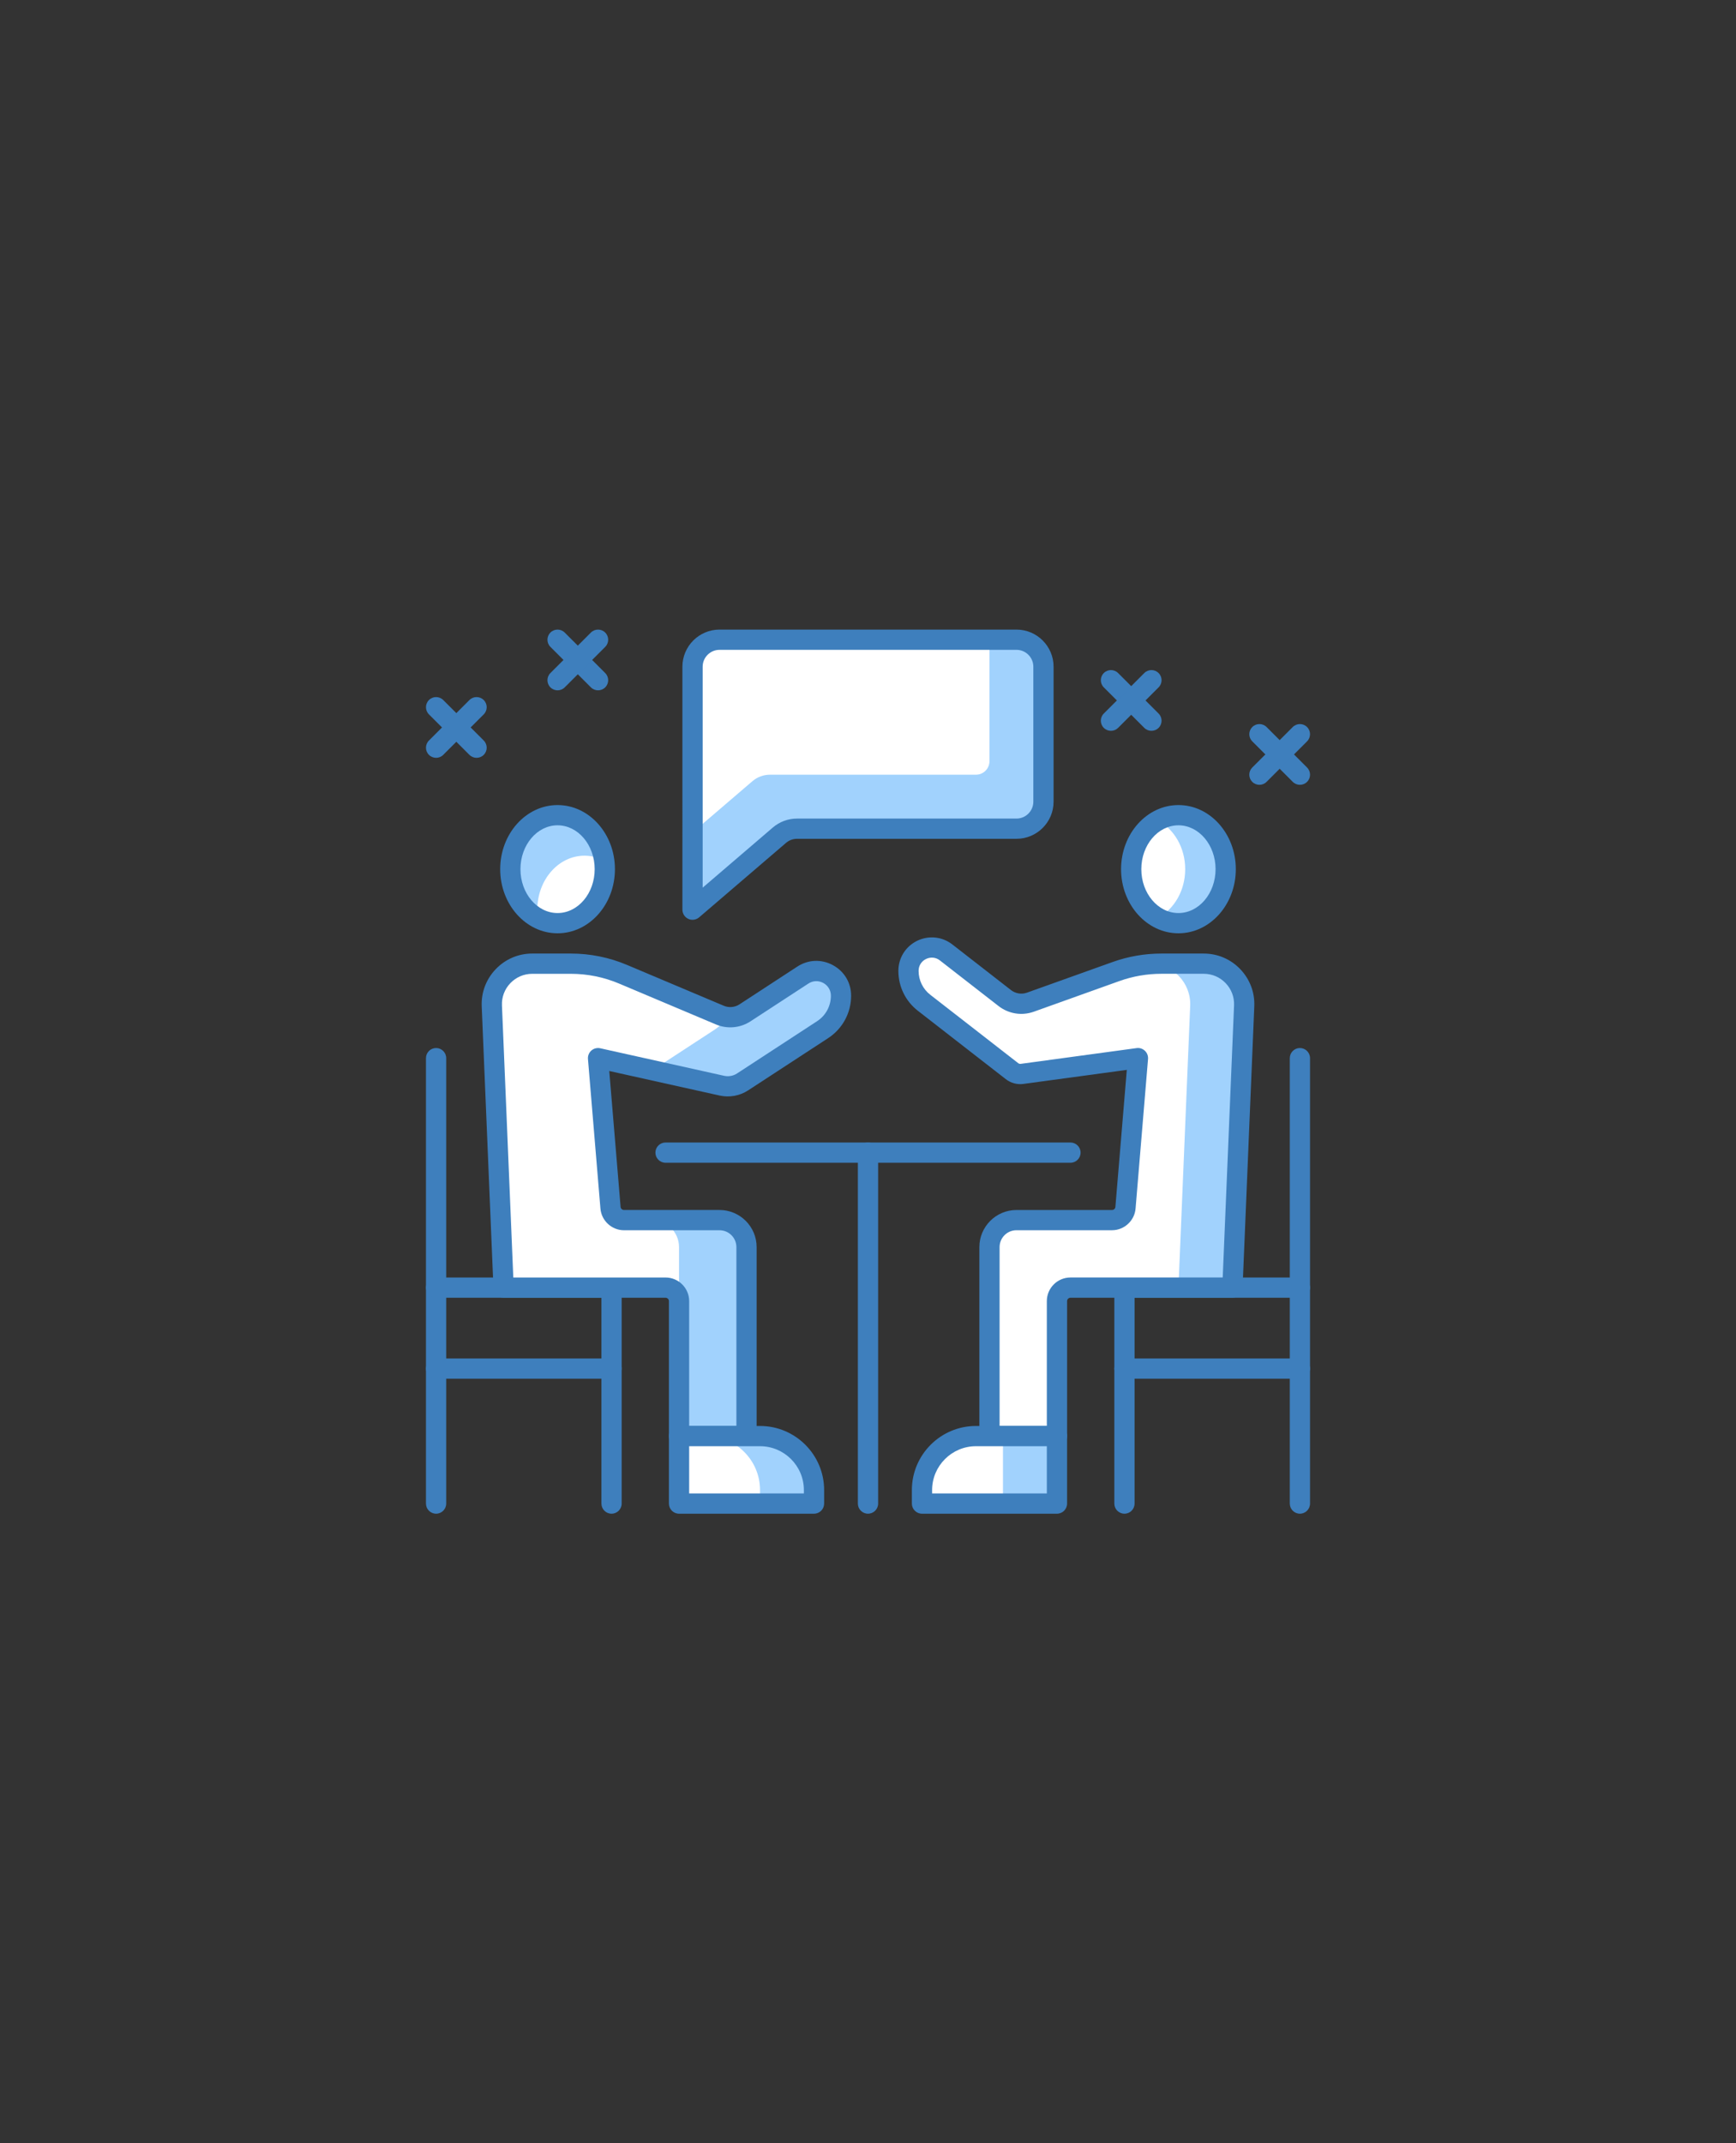 <?xml version="1.0" encoding="utf-8"?>
<!-- Generator: Adobe Illustrator 16.0.0, SVG Export Plug-In . SVG Version: 6.00 Build 0)  -->
<!DOCTYPE svg PUBLIC "-//W3C//DTD SVG 1.1//EN" "http://www.w3.org/Graphics/SVG/1.1/DTD/svg11.dtd">
<svg version="1.1" xmlns="http://www.w3.org/2000/svg" xmlns:xlink="http://www.w3.org/1999/xlink" x="0px" y="0px" width="162px"
	 height="200px" viewBox="0 0 162 200" enable-background="new 0 0 162 200" xml:space="preserve">
<rect x="0" y="0" width="162" height="200" fill="#333333" stroke="none"/>
<g id="Livello_2">
</g>
<g id="Livello_1">
	<g>
		<path fill="#FFFFFF" d="M94.854,77.328H74.375c-0.602,0-1.183,0.215-1.64,0.606l-8.109,6.951V62.214
			c0-1.392,1.128-2.52,2.519-2.52h27.709c1.392,0,2.52,1.128,2.52,2.52v12.595C97.374,76.2,96.246,77.328,94.854,77.328z"/>
		<path fill="#A1D2FD" d="M94.854,59.694h-2.519V71.03c0,0.696-0.563,1.26-1.26,1.26h-19.22c-0.602,0-1.183,0.215-1.64,0.606
			l-5.59,4.792v7.197l8.109-6.951c0.457-0.391,1.038-0.606,1.64-0.606h20.479c1.392,0,2.52-1.128,2.52-2.519V62.214
			C97.374,60.822,96.246,59.694,94.854,59.694z"/>
		<path fill="#3E7FBD" d="M64.626,85.83c-0.134,0-0.268-0.028-0.395-0.086c-0.334-0.155-0.55-0.49-0.55-0.859V62.214
			c0-1.91,1.554-3.464,3.464-3.464h27.709c1.911,0,3.464,1.554,3.464,3.464v12.595c0,1.91-1.553,3.464-3.464,3.464H74.375
			c-0.376,0-0.74,0.134-1.024,0.379l-8.11,6.951C65.066,85.752,64.847,85.83,64.626,85.83z M67.145,60.64
			c-0.868,0-1.574,0.706-1.574,1.575v20.617l6.55-5.614c0.627-0.537,1.428-0.834,2.254-0.834h20.479
			c0.869,0,1.575-0.706,1.575-1.574V62.214c0-0.869-0.706-1.575-1.575-1.575H67.145z"/>
		<path fill="#3E7FBD" d="M40.695,141.25c-0.522,0-0.945-0.423-0.945-0.944V98.74c0-0.521,0.423-0.944,0.945-0.944
			c0.521,0,0.944,0.423,0.944,0.944v41.565C41.639,140.827,41.216,141.25,40.695,141.25z"/>
		<path fill="#3E7FBD" d="M57.069,141.25c-0.521,0-0.945-0.423-0.945-0.944v-19.208H40.695c-0.522,0-0.945-0.424-0.945-0.945
			s0.423-0.944,0.945-0.944h16.374c0.521,0,0.944,0.423,0.944,0.944v20.153C58.013,140.827,57.59,141.25,57.069,141.25z"/>
		<path fill="#3E7FBD" d="M57.069,128.654H40.695c-0.522,0-0.945-0.423-0.945-0.944s0.423-0.944,0.945-0.944h16.374
			c0.521,0,0.944,0.423,0.944,0.944S57.59,128.654,57.069,128.654z"/>
		<path fill="#3E7FBD" d="M121.306,141.25c-0.521,0-0.945-0.423-0.945-0.944V98.74c0-0.521,0.424-0.944,0.945-0.944
			s0.944,0.423,0.944,0.944v41.565C122.25,140.827,121.827,141.25,121.306,141.25z"/>
		<path fill="#3E7FBD" d="M104.932,141.25c-0.521,0-0.945-0.423-0.945-0.944v-20.153c0-0.521,0.424-0.944,0.945-0.944h16.374
			c0.521,0,0.944,0.423,0.944,0.944s-0.423,0.945-0.944,0.945h-15.43v19.208C105.876,140.827,105.453,141.25,104.932,141.25z"/>
		<path fill="#3E7FBD" d="M121.306,128.654h-16.374c-0.521,0-0.945-0.423-0.945-0.944s0.424-0.944,0.945-0.944h16.374
			c0.521,0,0.944,0.423,0.944,0.944S121.827,128.654,121.306,128.654z"/>
		<path fill="#3E7FBD" d="M99.894,108.502H62.107c-0.521,0-0.945-0.423-0.945-0.944s0.423-0.945,0.945-0.945h37.787
			c0.521,0,0.944,0.424,0.944,0.945S100.415,108.502,99.894,108.502z"/>
		<path fill="#3E7FBD" d="M81,141.25c-0.521,0-0.945-0.423-0.945-0.944v-32.748c0-0.521,0.423-0.945,0.945-0.945
			s0.945,0.424,0.945,0.945v32.748C81.945,140.827,81.521,141.25,81,141.25z"/>
		<ellipse fill="#FFFFFF" cx="52.031" cy="81.107" rx="4.408" ry="5.038"/>
		<path fill="#A1D2FD" d="M54.55,79.847c0.65,0,1.263,0.171,1.819,0.46c-0.337-2.399-2.143-4.238-4.338-4.238
			c-2.434,0-4.408,2.256-4.408,5.038c0,2.039,1.065,3.786,2.589,4.578c-0.037-0.262-0.07-0.525-0.07-0.8
			C50.141,82.103,52.115,79.847,54.55,79.847z"/>
		<path fill="#3E7FBD" d="M52.03,87.09c-2.951,0-5.353-2.684-5.353-5.983s2.402-5.983,5.353-5.983c2.952,0,5.354,2.684,5.354,5.983
			S54.982,87.09,52.03,87.09z M52.03,77.013c-1.91,0-3.463,1.836-3.463,4.094c0,2.257,1.553,4.093,3.463,4.093
			c1.911,0,3.464-1.836,3.464-4.093C55.494,78.85,53.941,77.013,52.03,77.013z"/>
		<path fill="#FFFFFF" d="M69.664,134.008h-6.298v-12.596c0-0.695-0.563-1.26-1.259-1.26H46.992L45.896,93.86
			c-0.089-2.146,1.627-3.936,3.776-3.936h3.587c1.683,0,3.348,0.337,4.899,0.992l9.011,3.805c0.772,0.326,1.656,0.247,2.357-0.211
			l5.394-3.521c1.531-1,3.561,0.099,3.561,1.927l0,0c0,1.277-0.645,2.466-1.713,3.165l-7.476,4.879
			c-0.567,0.371-1.261,0.496-1.923,0.349l-11.56-2.569l1.164,13.96c0.054,0.653,0.6,1.154,1.255,1.154h8.917
			c1.391,0,2.519,1.128,2.519,2.52V134.008z"/>
		<path fill="#A1D2FD" d="M67.145,113.854h-6.298c1.391,0,2.519,1.128,2.519,2.52v5.036v6.873v5.725l0,0h6.298v-17.634
			C69.664,114.982,68.536,113.854,67.145,113.854z"/>
		<path fill="#A1D2FD" d="M74.92,90.989l-5.394,3.521c-0.509,0.333-1.114,0.458-1.704,0.382c-0.287,0.465-0.659,0.881-1.132,1.189
			l-5.804,3.789l6.482,1.44c0.662,0.146,1.356,0.021,1.923-0.349l7.476-4.879c1.069-0.699,1.713-1.888,1.713-3.165l0,0
			C78.481,91.087,76.451,89.989,74.92,90.989z"/>
		<path fill="#3E7FBD" d="M69.664,134.952h-6.298c-0.251,0-0.491-0.1-0.668-0.276c-0.177-0.178-0.276-0.417-0.276-0.668v-12.596
			c0-0.174-0.142-0.314-0.315-0.314H46.992c-0.505,0-0.922-0.4-0.943-0.905l-1.096-26.293c-0.054-1.297,0.412-2.529,1.311-3.466
			c0.899-0.937,2.109-1.454,3.408-1.454h3.587c1.82,0,3.592,0.359,5.267,1.067l9.011,3.803c0.483,0.206,1.033,0.156,1.472-0.131
			l5.394-3.521c1.014-0.663,2.256-0.713,3.321-0.136c1.065,0.576,1.701,1.643,1.701,2.854c0,1.601-0.801,3.079-2.142,3.956
			l-7.476,4.88c-0.775,0.506-1.739,0.68-2.644,0.48l-10.308-2.292l1.057,12.68c0.014,0.162,0.151,0.289,0.314,0.289h8.917
			c1.91,0,3.464,1.554,3.464,3.464v17.634C70.609,134.529,70.186,134.952,69.664,134.952z M64.311,133.062h4.408v-16.688
			c0-0.868-0.706-1.574-1.574-1.574h-8.917c-1.138,0-2.103-0.889-2.197-2.022l-1.163-13.958c-0.024-0.3,0.093-0.593,0.32-0.791
			c0.226-0.197,0.534-0.275,0.827-0.21l11.559,2.569c0.413,0.091,0.85,0.013,1.203-0.217l7.475-4.88
			c0.806-0.526,1.285-1.413,1.285-2.374c0-0.506-0.266-0.953-0.711-1.194c-0.446-0.24-0.964-0.22-1.389,0.058l-5.394,3.52
			c-0.966,0.631-2.177,0.743-3.241,0.291l-9.011-3.803c-1.441-0.61-2.965-0.919-4.531-0.919h-3.587c-0.78,0-1.505,0.31-2.045,0.872
			s-0.819,1.301-0.786,2.08l1.058,25.388h14.208c1.215,0,2.204,0.989,2.204,2.204V133.062z"/>
		<path fill="#A1D2FD" d="M70.924,134.008h-7.558v6.298h12.596v-1.26C75.962,136.264,73.706,134.008,70.924,134.008z"/>
		<path fill="#FFFFFF" d="M65.885,134.008h-2.519v6.298h7.558v-1.26C70.924,136.264,68.668,134.008,65.885,134.008z"/>
		<path fill="#3E7FBD" d="M75.962,141.25H63.366c-0.521,0-0.944-0.423-0.944-0.944v-6.298c0-0.521,0.423-0.945,0.944-0.945h7.558
			c3.299,0,5.982,2.685,5.982,5.983v1.26C76.906,140.827,76.483,141.25,75.962,141.25z M64.311,139.36h10.706v-0.314
			c0-2.257-1.836-4.094-4.093-4.094h-6.613V139.36z"/>
		<ellipse fill="#FFFFFF" cx="109.97" cy="81.107" rx="4.408" ry="5.038"/>
		<path fill="#A1D2FD" d="M109.97,76.069c-0.68,0-1.315,0.19-1.89,0.504c1.486,0.81,2.52,2.528,2.52,4.534
			c0,2.006-1.033,3.725-2.52,4.535c0.574,0.313,1.21,0.503,1.89,0.503c2.434,0,4.408-2.256,4.408-5.038
			S112.403,76.069,109.97,76.069z"/>
		<path fill="#3E7FBD" d="M109.97,87.09c-2.951,0-5.354-2.684-5.354-5.983s2.402-5.983,5.354-5.983c2.952,0,5.353,2.684,5.353,5.983
			S112.922,87.09,109.97,87.09z M109.97,77.013c-1.91,0-3.464,1.836-3.464,4.094c0,2.257,1.554,4.093,3.464,4.093
			s3.464-1.836,3.464-4.093C113.434,78.85,111.88,77.013,109.97,77.013z"/>
		<path fill="#A1D2FD" d="M92.336,134.008h6.298v-12.596c0-0.695,0.563-1.26,1.26-1.26h15.114l1.096-26.292
			c0.089-2.146-1.627-3.936-3.776-3.936h-3.949c-1.446,0-2.883,0.25-4.246,0.738l-7.975,2.854c-0.811,0.292-1.714,0.146-2.395-0.382
			l-5.471-4.256c-1.431-1.112-3.514-0.092-3.514,1.718l0,0c0,1.166,0.539,2.267,1.459,2.983l8.201,6.377
			c0.267,0.208,0.607,0.299,0.941,0.253l10.811-1.469l-1.163,13.96c-0.055,0.653-0.601,1.154-1.255,1.154h-8.918
			c-1.391,0-2.519,1.128-2.519,2.52V134.008z"/>
		<path fill="#FFFFFF" d="M92.336,134.008h6.298v-12.596c0-0.695,0.563-1.26,1.26-1.26h10.076l1.096-26.292
			c0.089-2.146-1.627-3.936-3.776-3.936l0,0c-0.727,0-1.447,0.125-2.133,0.37l-8.999,3.221c-0.811,0.292-1.714,0.146-2.395-0.382
			l-5.471-4.256c-1.431-1.112-3.514-0.092-3.514,1.718l0,0c0,1.166,0.539,2.267,1.459,2.983l8.201,6.377
			c0.267,0.208,0.607,0.299,0.941,0.253l10.811-1.469l-1.163,13.96c-0.055,0.653-0.601,1.154-1.255,1.154h-8.918
			c-1.391,0-2.519,1.128-2.519,2.52V134.008z"/>
		<path fill="#3E7FBD" d="M98.634,134.952h-6.298c-0.521,0-0.944-0.423-0.944-0.944v-17.634c0-1.91,1.555-3.464,3.463-3.464h8.918
			c0.162,0,0.301-0.127,0.313-0.288l1.065-12.787l-9.644,1.311c-0.581,0.083-1.187-0.084-1.651-0.447l-8.198-6.375
			c-1.159-0.9-1.824-2.259-1.824-3.728c0-1.202,0.67-2.275,1.75-2.805c1.08-0.524,2.34-0.397,3.287,0.341l5.471,4.256
			c0.429,0.332,0.989,0.423,1.497,0.24l7.975-2.854c1.469-0.526,3.005-0.793,4.564-0.793h3.949c1.299,0,2.51,0.517,3.409,1.454
			c0.898,0.938,1.365,2.169,1.311,3.466l-1.095,26.293c-0.021,0.505-0.438,0.905-0.944,0.905H99.894
			c-0.174,0-0.315,0.141-0.315,0.314v12.596c0,0.251-0.1,0.49-0.276,0.668C99.124,134.853,98.885,134.952,98.634,134.952z
			 M93.28,133.062h4.408v-11.65c0-1.215,0.989-2.204,2.205-2.204h14.209l1.057-25.388c0.033-0.779-0.246-1.518-0.786-2.08
			s-1.266-0.872-2.046-0.872h-3.949c-1.342,0-2.663,0.23-3.928,0.683l-7.974,2.855c-1.125,0.4-2.354,0.203-3.294-0.528l-5.472-4.256
			c-0.379-0.296-0.863-0.343-1.296-0.134c-0.434,0.211-0.691,0.626-0.691,1.107c0,0.881,0.398,1.696,1.095,2.237l8.199,6.376
			c0.068,0.053,0.147,0.076,0.236,0.064l10.811-1.469c0.281-0.043,0.569,0.054,0.777,0.251s0.314,0.479,0.291,0.764l-1.163,13.959
			c-0.095,1.133-1.06,2.021-2.197,2.021h-8.918c-0.868,0-1.574,0.706-1.574,1.574V133.062z"/>
		<path fill="#A1D2FD" d="M91.076,134.008h7.558v6.298H86.038v-1.26C86.038,136.264,88.294,134.008,91.076,134.008z"/>
		<path fill="#FFFFFF" d="M91.076,134.008h2.52v6.298h-7.558v-1.26C86.038,136.264,88.294,134.008,91.076,134.008z"/>
		<path fill="#3E7FBD" d="M98.634,141.25H86.038c-0.521,0-0.944-0.423-0.944-0.944v-1.26c0-3.299,2.684-5.983,5.982-5.983h7.558
			c0.521,0,0.944,0.424,0.944,0.945v6.298C99.578,140.827,99.155,141.25,98.634,141.25z M86.982,139.36h10.706v-4.408h-6.612
			c-2.257,0-4.094,1.837-4.094,4.094V139.36z"/>
		<path fill="#3E7FBD" d="M55.809,64.418c-0.241,0-0.483-0.092-0.668-0.277l-3.778-3.778c-0.369-0.369-0.369-0.967,0-1.336
			c0.369-0.369,0.967-0.369,1.335,0l3.779,3.778c0.369,0.369,0.369,0.967,0,1.336C56.292,64.326,56.051,64.418,55.809,64.418z"/>
		<path fill="#3E7FBD" d="M52.03,64.418c-0.241,0-0.483-0.092-0.667-0.277c-0.369-0.369-0.369-0.967,0-1.336l3.778-3.778
			c0.369-0.369,0.967-0.369,1.336,0s0.369,0.967,0,1.336l-3.779,3.778C52.514,64.326,52.273,64.418,52.03,64.418z"/>
		<path fill="#3E7FBD" d="M107.45,68.196c-0.241,0-0.483-0.092-0.668-0.276l-3.778-3.779c-0.369-0.369-0.369-0.967,0-1.336
			c0.369-0.369,0.967-0.369,1.336,0l3.778,3.779c0.369,0.369,0.369,0.967,0,1.336C107.934,68.104,107.692,68.196,107.45,68.196z"/>
		<path fill="#3E7FBD" d="M103.672,68.196c-0.241,0-0.483-0.092-0.668-0.276c-0.369-0.369-0.369-0.967,0-1.336l3.778-3.779
			c0.369-0.369,0.967-0.369,1.336,0c0.369,0.369,0.369,0.967,0,1.336l-3.778,3.779C104.155,68.104,103.914,68.196,103.672,68.196z"
			/>
		<path fill="#3E7FBD" d="M121.306,73.235c-0.241,0-0.483-0.092-0.668-0.277l-3.779-3.779c-0.368-0.369-0.368-0.967,0-1.336
			c0.369-0.369,0.967-0.369,1.336,0l3.779,3.779c0.369,0.369,0.369,0.967,0,1.336C121.789,73.143,121.548,73.235,121.306,73.235z"/>
		<path fill="#3E7FBD" d="M117.526,73.235c-0.24,0-0.483-0.092-0.668-0.277c-0.368-0.369-0.368-0.967,0-1.336l3.779-3.779
			c0.369-0.369,0.967-0.369,1.336,0c0.369,0.369,0.369,0.967,0,1.336l-3.779,3.779C118.01,73.143,117.77,73.235,117.526,73.235z"/>
		<path fill="#3E7FBD" d="M44.473,70.715c-0.241,0-0.483-0.092-0.668-0.276l-3.778-3.779c-0.369-0.369-0.369-0.967,0-1.336
			c0.369-0.369,0.967-0.369,1.335,0l3.779,3.779c0.369,0.369,0.369,0.967,0,1.336C44.957,70.624,44.715,70.715,44.473,70.715z"/>
		<path fill="#3E7FBD" d="M40.695,70.715c-0.241,0-0.483-0.092-0.668-0.276c-0.369-0.369-0.369-0.967,0-1.336l3.778-3.779
			c0.369-0.369,0.967-0.369,1.336,0c0.369,0.369,0.369,0.967,0,1.336l-3.779,3.779C41.178,70.624,40.937,70.715,40.695,70.715z"/>
	</g>
</g>
<g id="Livello_3" display="none">
	<g display="inline">
		
			<rect x="91.941" y="110.047" transform="matrix(0.707 -0.707 0.707 0.707 -53.407 102.062)" fill="#A1D2FD" width="9.138" height="10.919"/>
		
			<rect x="92.54" y="111.494" transform="matrix(0.707 -0.707 0.707 0.707 -54.855 101.474)" fill="#FFFFFF" width="5.045" height="10.919"/>
		<path fill="#3862E2" d="M97.14,123.541c-0.251,0-0.49-0.099-0.668-0.275l-7.722-7.723c-0.177-0.177-0.276-0.418-0.276-0.669
			s0.1-0.489,0.276-0.667l6.463-6.462c0.368-0.369,0.967-0.369,1.335,0l7.722,7.722c0.369,0.369,0.369,0.967,0,1.336l-6.462,6.463
			C97.631,123.442,97.391,123.541,97.14,123.541z M90.754,114.874l6.386,6.387l5.126-5.127l-6.385-6.384L90.754,114.874z"/>
		
			<rect x="98.916" y="116.837" transform="matrix(0.707 -0.707 0.707 0.707 -57.535 112.044)" fill="#A1D2FD" width="15.115" height="17.263"/>
		
			<rect x="99.703" y="118.737" transform="matrix(0.707 -0.707 0.707 0.707 -59.434 111.25)" fill="#FFFFFF" width="9.741" height="17.263"/>
		<path fill="#3862E2" d="M107.232,137.861c-0.242,0-0.483-0.094-0.668-0.278l-12.206-12.204c-0.368-0.369-0.368-0.967,0-1.336
			l10.688-10.689c0.369-0.369,0.967-0.369,1.336,0l12.205,12.207c0.369,0.369,0.369,0.967,0,1.336L107.9,137.583
			C107.716,137.768,107.475,137.861,107.232,137.861z M96.362,124.709l10.87,10.871l9.352-9.353l-10.869-10.869L96.362,124.709z"/>
		<path fill="#A1D2FD" d="M119.832,135.263l-3.563,3.565c-1.967,1.965-5.158,1.965-7.125,0l-1.911-1.912l10.688-10.688l1.912,1.911
			C121.799,130.106,121.799,133.298,119.832,135.263z"/>
		<path fill="#FFFFFF" d="M116.053,139.042l0.216-0.214c-1.967,1.965-5.158,1.965-7.125,0l-1.911-1.912l6.909-6.91l1.911,1.911
			C118.02,133.886,118.02,137.076,116.053,139.042z"/>
		<path fill="#3862E2" d="M112.706,141.246c-1.598,0-3.101-0.622-4.23-1.752l-1.911-1.911c-0.177-0.177-0.276-0.416-0.276-0.667
			s0.1-0.492,0.276-0.669l10.688-10.687c0.368-0.369,0.966-0.371,1.336,0l1.911,1.909c2.333,2.335,2.333,6.128,0,8.463l0,0
			l-3.562,3.562C115.807,140.624,114.304,141.246,112.706,141.246z M108.568,136.916l1.243,1.242c1.548,1.548,4.244,1.548,5.789,0
			l3.563-3.562c1.595-1.597,1.595-4.194,0-5.791l-1.244-1.242L108.568,136.916z M119.832,135.263h0.012H119.832z"/>
		<circle fill="#FFFFFF" cx="72.186" cy="91.182" r="31.489"/>
		<path fill="#A1D2FD" d="M74.706,71.029c12.982,0,24.125,7.858,28.943,19.073c-0.57-16.89-14.434-30.408-31.462-30.408
			c-17.391,0-31.489,14.098-31.489,31.488c0,4.41,0.91,8.607,2.547,12.416c-0.013-0.359-0.028-0.717-0.028-1.08
			C43.217,85.127,57.315,71.029,74.706,71.029z"/>
		<path fill="#3862E2" d="M72.187,123.614c-17.884,0-32.434-14.549-32.434-32.433c0-17.883,14.55-32.433,32.434-32.433
			c17.883,0,32.434,14.549,32.434,32.433C104.62,109.065,90.069,123.614,72.187,123.614z M72.187,60.638
			c-16.842,0-30.544,13.702-30.544,30.543c0,16.841,13.703,30.544,30.544,30.544s30.544-13.703,30.544-30.544
			C102.73,74.34,89.028,60.638,72.187,60.638z"/>
		<path fill="#3862E2" d="M58.72,70.834c-0.313,0-0.619-0.155-0.799-0.439c-0.279-0.44-0.147-1.023,0.293-1.304
			c4.174-2.647,9.006-4.045,13.973-4.045c4.563,0,9.057,1.194,12.994,3.454c0.452,0.26,0.608,0.836,0.349,1.289
			c-0.259,0.454-0.836,0.61-1.289,0.35c-3.651-2.096-7.82-3.203-12.054-3.203c-4.608,0-9.09,1.298-12.962,3.753
			C59.068,70.787,58.892,70.834,58.72,70.834z"/>
		<path fill="#3862E2" d="M51.022,78.457c-0.176,0-0.353-0.049-0.512-0.151c-0.438-0.283-0.563-0.868-0.28-1.306
			c0.889-1.375,1.915-2.674,3.049-3.861c0.358-0.379,0.959-0.391,1.335-0.031c0.377,0.359,0.391,0.958,0.031,1.334
			c-1.052,1.102-2.004,2.308-2.828,3.583C51.636,78.305,51.333,78.457,51.022,78.457z"/>
		<path fill="#FFFFFF" d="M84.148,103.619c0,0,6.219-4.868,6.26-7.396c-1.317-0.675-2.308-1.907-2.585-3.388
			c-0.04-0.216-0.072-1.593-0.097-1.801l-7.163,0.005c-0.028,0.239-0.065,1.651-0.116,1.907c-0.281,1.453-1.257,2.637-2.557,3.277
			C77.948,98.743,84.148,103.619,84.148,103.619z"/>
		<path fill="#FFFFFF" d="M66.48,100.001c-1.317-0.675-2.307-1.906-2.585-3.387c-0.041-0.217-0.071-1.593-0.096-1.801l-7.163,0.005
			c-0.028,0.239-0.066,1.651-0.116,1.907c-0.282,1.453-1.257,2.637-2.557,3.276c0.019,0.841,4.639,5.205,6.257,5.208
			C61.843,105.211,66.467,100.845,66.48,100.001z"/>
		<path fill="#3862E2" d="M115.493,106.901h-1.744c-0.521,0-0.944-0.424-0.944-0.945s0.423-0.944,0.944-0.944h1.744
			c0.521,0,0.944,0.423,0.944,0.944S116.015,106.901,115.493,106.901z"/>
		<path fill="#3862E2" d="M121.307,106.901h-1.743c-0.521,0-0.944-0.424-0.944-0.945s0.423-0.944,0.944-0.944h1.743
			c0.521,0,0.944,0.423,0.944,0.944S121.828,106.901,121.307,106.901z"/>
		<path fill="#3862E2" d="M117.527,110.68c-0.521,0-0.944-0.423-0.944-0.944v-1.744c0-0.521,0.423-0.945,0.944-0.945
			s0.945,0.424,0.945,0.945v1.744C118.473,110.257,118.049,110.68,117.527,110.68z"/>
		<path fill="#3862E2" d="M117.527,104.866c-0.521,0-0.944-0.423-0.944-0.944v-1.744c0-0.521,0.423-0.944,0.944-0.944
			s0.945,0.423,0.945,0.944v1.744C118.473,104.443,118.049,104.866,117.527,104.866z"/>
		<path fill="#3862E2" d="M106.677,71.633h-1.744c-0.521,0-0.945-0.423-0.945-0.944s0.424-0.945,0.945-0.945h1.744
			c0.521,0,0.944,0.423,0.944,0.945S107.198,71.633,106.677,71.633z"/>
		<path fill="#3862E2" d="M112.489,71.633h-1.743c-0.521,0-0.944-0.423-0.944-0.944s0.423-0.945,0.944-0.945h1.743
			c0.521,0,0.945,0.423,0.945,0.945S113.011,71.633,112.489,71.633z"/>
		<path fill="#3862E2" d="M108.711,75.412c-0.521,0-0.944-0.423-0.944-0.945v-1.743c0-0.521,0.423-0.945,0.944-0.945
			s0.944,0.423,0.944,0.945v1.743C109.655,74.988,109.232,75.412,108.711,75.412z"/>
		<path fill="#3862E2" d="M108.711,69.599c-0.521,0-0.944-0.423-0.944-0.945V66.91c0-0.521,0.423-0.945,0.944-0.945
			s0.944,0.423,0.944,0.945v1.744C109.655,69.175,109.232,69.599,108.711,69.599z"/>
		<path fill="#3862E2" d="M76.447,134.611h-1.744c-0.521,0-0.945-0.423-0.945-0.945c0-0.521,0.423-0.944,0.945-0.944h1.744
			c0.521,0,0.944,0.423,0.944,0.944C77.392,134.188,76.969,134.611,76.447,134.611z"/>
		<path fill="#3862E2" d="M82.261,134.611h-1.744c-0.521,0-0.944-0.423-0.944-0.945c0-0.521,0.423-0.944,0.944-0.944h1.744
			c0.521,0,0.944,0.423,0.944,0.944C83.205,134.188,82.782,134.611,82.261,134.611z"/>
		<path fill="#3862E2" d="M78.481,138.39c-0.521,0-0.944-0.423-0.944-0.944v-1.744c0-0.521,0.423-0.945,0.944-0.945
			s0.945,0.424,0.945,0.945v1.744C79.426,137.967,79.003,138.39,78.481,138.39z"/>
		<path fill="#3862E2" d="M78.481,132.577c-0.521,0-0.944-0.424-0.944-0.945v-1.744c0-0.521,0.423-0.944,0.944-0.944
			s0.945,0.423,0.945,0.944v1.744C79.426,132.153,79.003,132.577,78.481,132.577z"/>
		<path fill="#3862E2" d="M47.478,128.313h-1.744c-0.521,0-0.945-0.423-0.945-0.944s0.423-0.945,0.945-0.945h1.744
			c0.521,0,0.944,0.424,0.944,0.945S47.999,128.313,47.478,128.313z"/>
		<path fill="#3862E2" d="M53.291,128.313h-1.743c-0.522,0-0.945-0.423-0.945-0.944s0.423-0.945,0.945-0.945h1.743
			c0.521,0,0.945,0.424,0.945,0.945S53.812,128.313,53.291,128.313z"/>
		<path fill="#3862E2" d="M49.512,132.092c-0.521,0-0.944-0.423-0.944-0.944v-1.744c0-0.521,0.423-0.944,0.944-0.944
			c0.522,0,0.945,0.423,0.945,0.944v1.744C50.457,131.669,50.034,132.092,49.512,132.092z"/>
		<path fill="#3862E2" d="M49.512,126.279c-0.521,0-0.944-0.424-0.944-0.945v-1.744c0-0.521,0.423-0.944,0.944-0.944
			c0.522,0,0.945,0.423,0.945,0.944v1.744C50.457,125.855,50.034,126.279,49.512,126.279z"/>
	</g>
	<path display="inline" fill="#FFFFFF" d="M75.471,111.821c-0.865,0.14-1.752,0.222-2.658,0.222c-0.903,0-1.792-0.082-2.657-0.222
		l-0.886-5.572c-0.495-0.165-0.972-0.369-1.433-0.598l-4.564,3.313c-1.453-1.038-2.722-2.308-3.762-3.754l3.316-4.568
		c-0.229-0.46-0.433-0.94-0.597-1.432l-5.576-0.888c-0.143-0.864-0.219-1.754-0.219-2.656v0c0-0.905,0.077-1.792,0.219-2.655
		l5.576-0.888c0.164-0.494,0.368-0.973,0.594-1.433l-3.314-4.57c1.04-1.443,2.309-2.715,3.762-3.754l4.564,3.316
		c0.461-0.233,0.938-0.434,1.433-0.596l0.886-5.571c0.864-0.145,1.754-0.22,2.657-0.22c0.906,0,1.793,0.076,2.658,0.22l0.885,5.571
		c0.495,0.163,0.972,0.363,1.431,0.596l4.571-3.316c1.448,1.04,2.719,2.311,3.759,3.754l-3.318,4.57
		c0.237,0.46,0.435,0.939,0.599,1.433l5.573,0.888c0.143,0.864,0.215,1.75,0.215,2.655v0c0,0.902-0.072,1.792-0.215,2.656
		l-5.573,0.888c-0.164,0.492-0.366,0.972-0.599,1.432l3.318,4.568c-1.04,1.446-2.311,2.716-3.759,3.754l-4.571-3.313
		c-0.459,0.229-0.936,0.433-1.431,0.598L75.471,111.821z"/>
	<path display="inline" fill="#A1D2FD" d="M75.471,111.821c-0.865,0.14-1.752,0.222-2.658,0.222c-0.903,0-1.792-0.082-2.657-0.222
		l-0.886-5.572c-0.144-0.048-0.274-0.119-0.415-0.173c7.531-0.869,13.502-6.843,14.364-14.376c0.056,0.143,0.128,0.277,0.177,0.423
		l5.573,0.888c0.143,0.864,0.215,1.75,0.215,2.655v0c0,0.902-0.072,1.792-0.215,2.656l-5.573,0.888
		c-0.164,0.492-0.366,0.972-0.599,1.432l3.318,4.567c-1.04,1.447-2.311,2.717-3.759,3.755l-4.571-3.313
		c-0.459,0.229-0.936,0.433-1.431,0.598L75.471,111.821z"/>
	<path display="inline" fill="#3862E2" d="M72.812,112.987c-0.917,0-1.861-0.079-2.81-0.233c-0.402-0.066-0.716-0.383-0.78-0.785
		l-0.799-5.022c-0.16-0.062-0.321-0.13-0.483-0.203l-4.113,2.987c-0.327,0.238-0.772,0.239-1.104,0.003
		c-1.535-1.097-2.874-2.434-3.979-3.973c-0.237-0.331-0.236-0.776,0.004-1.105l2.988-4.116c-0.071-0.162-0.139-0.323-0.202-0.484
		l-5.027-0.799c-0.401-0.064-0.717-0.378-0.784-0.779c-0.154-0.931-0.231-1.876-0.231-2.81s0.077-1.879,0.231-2.81
		c0.066-0.401,0.383-0.715,0.784-0.779l5.026-0.8c0.063-0.16,0.129-0.32,0.202-0.483l-2.988-4.12
		c-0.238-0.33-0.24-0.776-0.001-1.107c1.108-1.538,2.446-2.874,3.978-3.971c0.33-0.236,0.775-0.235,1.104,0.004l4.112,2.988
		c0.161-0.071,0.324-0.139,0.486-0.203l0.798-5.02C69.286,78.965,69.6,78.65,70,78.583c1.857-0.311,3.77-0.311,5.627,0
		c0.399,0.067,0.713,0.383,0.776,0.784l0.798,5.02c0.162,0.063,0.325,0.13,0.484,0.202l4.117-2.987
		c0.328-0.239,0.774-0.242,1.105-0.002c1.53,1.099,2.867,2.434,3.975,3.969c0.238,0.331,0.237,0.778-0.003,1.108l-2.987,4.115
		c0.071,0.159,0.139,0.322,0.203,0.488l5.023,0.8c0.4,0.064,0.717,0.377,0.783,0.779c0.15,0.911,0.227,1.855,0.227,2.809
		c0,0.955-0.076,1.9-0.227,2.811c-0.066,0.401-0.383,0.715-0.783,0.779l-5.024,0.799c-0.064,0.164-0.132,0.325-0.203,0.487
		l2.988,4.113c0.24,0.329,0.241,0.774,0.004,1.106c-1.104,1.535-2.441,2.871-3.976,3.971c-0.331,0.236-0.774,0.235-1.105-0.002
		l-4.118-2.987c-0.163,0.073-0.324,0.141-0.482,0.203l-0.799,5.022c-0.064,0.402-0.377,0.719-0.78,0.785
		C74.675,112.908,73.729,112.987,72.812,112.987z M75.471,111.821h0.012H75.471z M70.979,110.984c1.24,0.15,2.427,0.15,3.667,0
		l0.777-4.883c0.055-0.35,0.299-0.637,0.633-0.748c0.426-0.143,0.854-0.322,1.308-0.549c0.317-0.156,0.691-0.125,0.977,0.082
		l4.006,2.905c0.966-0.758,1.834-1.627,2.594-2.592l-2.907-4.002c-0.208-0.285-0.239-0.664-0.08-0.979
		c0.215-0.427,0.398-0.867,0.547-1.309c0.112-0.333,0.4-0.578,0.747-0.633l4.885-0.777c0.071-0.6,0.106-1.214,0.106-1.833
		s-0.035-1.232-0.106-1.833l-4.885-0.778c-0.349-0.055-0.636-0.299-0.747-0.633c-0.156-0.465-0.338-0.902-0.544-1.299
		c-0.163-0.317-0.133-0.7,0.077-0.989l2.907-4.004c-0.763-0.965-1.631-1.833-2.594-2.591l-4.006,2.907
		c-0.288,0.209-0.667,0.238-0.983,0.078c-0.422-0.215-0.859-0.397-1.297-0.542c-0.336-0.111-0.582-0.4-0.637-0.749l-0.777-4.884
		c-1.217-0.148-2.448-0.148-3.667,0l-0.777,4.884c-0.055,0.349-0.301,0.638-0.637,0.749c-0.437,0.144-0.875,0.327-1.302,0.542
		c-0.315,0.159-0.695,0.128-0.98-0.079l-4.001-2.907c-0.963,0.756-1.833,1.624-2.595,2.591l2.904,4.005
		c0.205,0.283,0.237,0.657,0.082,0.971c-0.226,0.461-0.404,0.892-0.545,1.314c-0.11,0.334-0.399,0.58-0.748,0.635l-4.888,0.779
		c-0.074,0.61-0.111,1.223-0.111,1.832c0,0.609,0.037,1.223,0.111,1.833l4.888,0.777c0.348,0.055,0.636,0.3,0.748,0.634
		c0.141,0.423,0.325,0.865,0.546,1.312c0.156,0.314,0.124,0.689-0.083,0.975l-2.905,4.002c0.76,0.968,1.63,1.836,2.595,2.592
		l4.001-2.905c0.283-0.207,0.659-0.238,0.974-0.082c0.46,0.228,0.889,0.407,1.312,0.549c0.334,0.111,0.578,0.398,0.633,0.748
		L70.979,110.984z"/>
	<circle display="inline" fill="#FFFFFF" cx="72.81" cy="95.668" r="5.039"/>
	<path display="inline" fill="#A1D2FD" d="M68.324,97.916c0.679,0.341,1.435,0.551,2.247,0.551c2.782,0,5.038-2.256,5.038-5.038
		c0-0.812-0.21-1.568-0.551-2.248c1.648,0.829,2.79,2.516,2.79,4.487c0,2.783-2.254,5.039-5.038,5.039
		C70.839,100.707,69.152,99.564,68.324,97.916z"/>
	<path display="inline" fill="#3862E2" d="M72.81,101.651c-3.299,0-5.983-2.685-5.983-5.983c0-3.299,2.684-5.983,5.983-5.983
		s5.983,2.684,5.983,5.983C78.793,98.967,76.109,101.651,72.81,101.651z M72.81,91.574c-2.257,0-4.094,1.836-4.094,4.094
		c0,2.257,1.836,4.093,4.094,4.093c2.257,0,4.093-1.836,4.093-4.093C76.903,93.411,75.067,91.574,72.81,91.574z"/>
	<path display="inline" fill="#FFFFFF" d="M87.413,111.825c-0.346,0.057-0.701,0.09-1.065,0.09c-0.361,0-0.719-0.033-1.065-0.09
		l-0.354-2.232c-0.197-0.066-0.39-0.149-0.574-0.241l-1.829,1.328c-0.583-0.416-1.092-0.925-1.508-1.504l1.328-1.832
		c-0.091-0.185-0.173-0.376-0.238-0.573l-2.235-0.356c-0.058-0.346-0.088-0.702-0.088-1.065l0,0c0-0.361,0.03-0.717,0.088-1.062
		l2.235-0.356c0.065-0.198,0.147-0.391,0.238-0.575l-1.328-1.831c0.416-0.578,0.925-1.089,1.508-1.506l1.829,1.33
		c0.185-0.094,0.377-0.174,0.574-0.24l0.354-2.232c0.347-0.058,0.704-0.088,1.065-0.088c0.364,0,0.72,0.03,1.065,0.088l0.355,2.232
		c0.198,0.066,0.39,0.146,0.574,0.24l1.83-1.33c0.582,0.417,1.091,0.928,1.508,1.506l-1.33,1.831
		c0.096,0.185,0.174,0.377,0.24,0.575l2.234,0.356c0.057,0.346,0.086,0.701,0.086,1.062l0,0c0,0.363-0.029,0.72-0.086,1.065
		l-2.234,0.356c-0.066,0.197-0.147,0.389-0.24,0.573l1.33,1.832c-0.417,0.579-0.926,1.088-1.508,1.504l-1.83-1.328
		c-0.185,0.092-0.376,0.175-0.574,0.241L87.413,111.825z"/>
	<path display="inline" fill="#A1D2FD" d="M87.413,111.825c-0.346,0.057-0.701,0.088-1.065,0.088c-0.361,0-0.719-0.031-1.065-0.088
		l-0.354-2.232c-0.058-0.021-0.11-0.05-0.167-0.07c3.02-0.349,5.413-2.743,5.759-5.763c0.022,0.058,0.052,0.11,0.071,0.17
		l2.234,0.356c0.057,0.346,0.086,0.701,0.086,1.062l0,0c0,0.363-0.029,0.72-0.086,1.065l-2.234,0.356
		c-0.066,0.197-0.147,0.389-0.24,0.573l1.33,1.832c-0.417,0.579-0.926,1.088-1.507,1.504l-1.831-1.328
		c-0.185,0.092-0.376,0.175-0.574,0.241L87.413,111.825z"/>
	<path display="inline" fill="#3862E2" d="M86.348,112.361c-0.37,0-0.753-0.032-1.137-0.095c-0.19-0.031-0.339-0.181-0.369-0.372
		l-0.314-1.974c-0.042-0.018-0.083-0.034-0.124-0.053l-1.616,1.173c-0.155,0.113-0.367,0.114-0.523,0.003
		c-0.622-0.444-1.163-0.985-1.611-1.607c-0.112-0.156-0.111-0.368,0.002-0.524l1.173-1.617c-0.018-0.042-0.035-0.084-0.051-0.124
		l-1.976-0.314c-0.19-0.03-0.339-0.18-0.371-0.369c-0.063-0.373-0.094-0.757-0.094-1.139c0-0.379,0.031-0.763,0.094-1.137
		c0.032-0.189,0.181-0.338,0.371-0.369l1.975-0.314c0.017-0.041,0.034-0.081,0.052-0.123l-1.174-1.62
		c-0.112-0.156-0.113-0.366-0.001-0.522c0.448-0.622,0.99-1.164,1.611-1.608c0.156-0.112,0.367-0.112,0.523,0.002l1.616,1.174
		c0.041-0.018,0.082-0.035,0.124-0.052l0.314-1.973c0.03-0.191,0.178-0.34,0.368-0.372c0.753-0.125,1.526-0.125,2.276,0
		c0.189,0.032,0.339,0.181,0.369,0.372l0.313,1.973c0.041,0.017,0.083,0.034,0.125,0.052l1.617-1.174
		c0.155-0.114,0.366-0.114,0.524-0.001c0.619,0.446,1.161,0.986,1.608,1.607c0.113,0.156,0.112,0.367-0.001,0.524l-1.174,1.617
		c0.018,0.041,0.034,0.083,0.052,0.125l1.975,0.314c0.19,0.031,0.339,0.18,0.371,0.369c0.061,0.369,0.091,0.752,0.091,1.137
		c0,0.387-0.03,0.771-0.091,1.139c-0.032,0.189-0.181,0.339-0.371,0.369l-1.976,0.315c-0.017,0.04-0.035,0.082-0.052,0.123
		l1.175,1.617c0.113,0.156,0.114,0.368,0.001,0.525c-0.446,0.62-0.987,1.161-1.608,1.606c-0.158,0.111-0.368,0.11-0.524-0.003
		l-1.619-1.173c-0.04,0.019-0.082,0.035-0.123,0.053l-0.313,1.974c-0.03,0.191-0.18,0.341-0.37,0.372
		C87.102,112.329,86.719,112.361,86.348,112.361z M87.413,111.825h0.006H87.413z M85.674,111.428c0.459,0.052,0.893,0.052,1.351,0
		l0.303-1.906c0.025-0.165,0.141-0.302,0.3-0.354c0.167-0.056,0.335-0.126,0.516-0.217c0.149-0.073,0.327-0.059,0.462,0.039
		l1.563,1.135c0.354-0.283,0.673-0.602,0.955-0.955l-1.135-1.562c-0.098-0.136-0.113-0.315-0.037-0.464
		c0.083-0.166,0.155-0.34,0.216-0.516c0.053-0.158,0.188-0.273,0.353-0.3l1.907-0.303c0.024-0.222,0.036-0.448,0.036-0.677
		c0-0.227-0.012-0.452-0.036-0.674l-1.907-0.303c-0.164-0.027-0.3-0.143-0.353-0.3c-0.062-0.188-0.133-0.354-0.214-0.512
		c-0.078-0.15-0.064-0.332,0.035-0.469l1.135-1.562c-0.283-0.353-0.602-0.673-0.955-0.954l-1.563,1.135
		c-0.137,0.099-0.315,0.113-0.466,0.036c-0.166-0.085-0.338-0.156-0.511-0.213c-0.158-0.052-0.275-0.189-0.301-0.354l-0.303-1.906
		c-0.449-0.05-0.9-0.05-1.351,0l-0.304,1.906c-0.026,0.165-0.143,0.303-0.302,0.354c-0.172,0.057-0.346,0.129-0.513,0.214
		c-0.15,0.075-0.33,0.062-0.465-0.037l-1.562-1.135c-0.353,0.281-0.672,0.602-0.955,0.954l1.133,1.563
		c0.097,0.134,0.113,0.312,0.039,0.46c-0.091,0.184-0.16,0.352-0.215,0.517c-0.054,0.159-0.188,0.275-0.354,0.303l-1.908,0.303
		c-0.025,0.224-0.038,0.45-0.038,0.674c0,0.227,0.013,0.453,0.038,0.677l1.908,0.303c0.165,0.026,0.301,0.143,0.354,0.301
		c0.055,0.166,0.126,0.339,0.215,0.516c0.074,0.15,0.061,0.327-0.039,0.463l-1.133,1.562c0.282,0.354,0.602,0.673,0.955,0.955
		l1.562-1.135c0.135-0.098,0.313-0.112,0.462-0.039c0.18,0.09,0.35,0.161,0.517,0.217c0.159,0.053,0.274,0.189,0.301,0.354
		L85.674,111.428z"/>
	<circle display="inline" fill="#FFFFFF" cx="86.348" cy="105.351" r="2.088"/>
	<path display="inline" fill="#A1D2FD" d="M84.488,106.281c0.28,0.143,0.595,0.229,0.931,0.229c1.154,0,2.088-0.935,2.088-2.089
		c0-0.335-0.087-0.649-0.229-0.93c0.684,0.342,1.156,1.042,1.156,1.858c0,1.154-0.934,2.089-2.087,2.089
		C85.531,107.438,84.831,106.965,84.488,106.281z"/>
	<path display="inline" fill="#3862E2" d="M86.348,107.887c-1.399,0-2.536-1.139-2.536-2.537s1.137-2.535,2.536-2.535
		c1.397,0,2.535,1.137,2.535,2.535S87.745,107.887,86.348,107.887z M86.348,103.709c-0.905,0-1.641,0.737-1.641,1.641
		c0,0.905,0.735,1.642,1.641,1.642c0.904,0,1.641-0.736,1.641-1.642C87.988,104.446,87.252,103.709,86.348,103.709z"/>
</g>
<g id="Livello_4" display="none">
	<g display="inline">
		<path fill="#A1D2FD" d="M80.104,75.021c-1.642,0-3.106,0.744-4.083,1.915v-15.39H44.207c-0.651,0-1.178,0.528-1.178,1.178v31.814
			h16.345h0.008c-1.169-0.976-1.915-2.44-1.915-4.083c0-3.301,3.003-5.899,6.426-5.212c2.039,0.409,3.689,2.057,4.105,4.095
			c0.425,2.073-0.372,4.007-1.792,5.2h9.814V83.763c1.192,1.419,3.122,2.212,5.193,1.792c2.039-0.414,3.689-2.061,4.102-4.1
			C86.007,78.028,83.407,75.021,80.104,75.021z"/>
		<path fill="#FFFFFF" d="M71.308,87.469V61.546H44.207c-0.651,0-1.178,0.528-1.178,1.178v25.923h14.756
			c0.856-2.369,3.345-3.958,6.109-3.403c1.803,0.361,3.296,1.693,3.909,3.403h2.328C70.78,88.647,71.308,88.121,71.308,87.469z"/>
		<path fill="#3862E2" d="M76.021,95.422h-9.814c-0.372,0-0.703-0.232-0.831-0.581c-0.127-0.349-0.022-0.74,0.262-0.979
			c1.274-1.07,1.832-2.695,1.495-4.346c-0.348-1.697-1.719-3.065-3.414-3.406c-1.345-0.27-2.707,0.062-3.741,0.909
			c-1.034,0.848-1.628,2.101-1.628,3.437c0,1.316,0.582,2.557,1.597,3.404c0.285,0.239,0.391,0.63,0.265,0.98
			c-0.127,0.35-0.459,0.583-0.831,0.583H43.028c-0.488,0-0.884-0.396-0.884-0.884V62.724c0-1.137,0.925-2.062,2.062-2.062h31.814
			c0.488,0,0.884,0.396,0.884,0.884v13.481c0.954-0.577,2.056-0.89,3.199-0.89c1.87,0,3.622,0.831,4.808,2.279
			c1.184,1.448,1.646,3.347,1.271,5.212c-0.48,2.381-2.408,4.307-4.792,4.791c-1.567,0.315-3.165,0.03-4.485-0.76v8.878
			C76.905,95.026,76.509,95.422,76.021,95.422z M68.105,93.655h7.032v-9.893c0-0.372,0.232-0.703,0.582-0.831
			c0.347-0.127,0.739-0.023,0.979,0.262c1.066,1.27,2.689,1.832,4.34,1.494c1.698-0.344,3.068-1.714,3.41-3.408
			c0.276-1.364-0.046-2.693-0.905-3.744c-0.849-1.036-2.101-1.631-3.439-1.631c-1.317,0-2.558,0.583-3.403,1.597
			c-0.24,0.286-0.629,0.392-0.98,0.265c-0.35-0.126-0.583-0.459-0.583-0.831V62.43H44.207c-0.162,0-0.294,0.132-0.294,0.294v30.931
			h13.561c-0.576-0.954-0.89-2.057-0.89-3.199c0-1.869,0.83-3.619,2.276-4.804c1.444-1.184,3.342-1.653,5.208-1.275
			c2.383,0.478,4.311,2.401,4.797,4.784C69.187,90.732,68.898,92.332,68.105,93.655z"/>
		<path fill="#A1D2FD" d="M117.241,61.546h-41.22v15.39c0.976-1.17,2.441-1.915,4.083-1.915c3.304,0,5.904,3.008,5.212,6.433
			c-0.412,2.039-2.063,3.687-4.103,4.1c-2.07,0.42-4-0.373-5.192-1.792v10.776h15.167c-1.419,1.193-2.217,3.126-1.792,5.2
			c0.417,2.038,2.065,3.687,4.106,4.096c3.422,0.687,6.425-1.912,6.425-5.213c0-1.642-0.745-3.106-1.914-4.083h20.406V62.724
			C118.419,62.074,117.892,61.546,117.241,61.546z"/>
		<path fill="#FFFFFF" d="M108.993,61.546H76.021v15.39c0.976-1.17,2.441-1.915,4.083-1.915c3.304,0,5.904,3.008,5.212,6.433
			c-0.412,2.039-2.063,3.687-4.103,4.1c-2.07,0.42-4-0.373-5.192-1.792v6.063h31.793c0.651,0,1.179-0.527,1.179-1.179V61.546z"/>
		<path fill="#3862E2" d="M94.595,104.826c-0.42,0-0.845-0.041-1.267-0.126c-2.382-0.477-4.311-2.398-4.798-4.785
			c-0.322-1.571-0.034-3.17,0.759-4.493H76.021c-0.488,0-0.884-0.396-0.884-0.884V83.763c0-0.372,0.232-0.703,0.582-0.831
			c0.347-0.127,0.739-0.023,0.979,0.262c1.066,1.27,2.688,1.831,4.339,1.494c1.699-0.344,3.07-1.713,3.412-3.408
			c0.271-1.344-0.059-2.708-0.905-3.743c-0.849-1.037-2.101-1.632-3.439-1.632c-1.317,0-2.558,0.583-3.403,1.597
			c-0.24,0.286-0.629,0.392-0.98,0.265c-0.35-0.126-0.583-0.459-0.583-0.831v-15.39c0-0.488,0.396-0.884,0.884-0.884h41.22
			c1.137,0,2.062,0.925,2.062,2.062v31.814c0,0.488-0.396,0.884-0.885,0.884H99.921c0.577,0.955,0.891,2.056,0.891,3.199
			c0,1.869-0.831,3.619-2.276,4.804C97.418,104.341,96.029,104.826,94.595,104.826z M76.905,93.655h14.283
			c0.372,0,0.703,0.232,0.832,0.581c0.126,0.348,0.021,0.739-0.263,0.979c-1.274,1.071-1.833,2.696-1.497,4.346
			c0.35,1.698,1.721,3.066,3.415,3.406c1.343,0.265,2.706-0.063,3.74-0.909c1.034-0.849,1.628-2.102,1.628-3.438
			c0-1.316-0.582-2.557-1.597-3.403c-0.286-0.24-0.392-0.631-0.265-0.98c0.127-0.35,0.459-0.582,0.831-0.582h19.522V62.724
			c0-0.162-0.132-0.294-0.294-0.294H76.905v12.598c0.954-0.577,2.056-0.89,3.199-0.89c1.87,0,3.622,0.831,4.808,2.279
			c1.184,1.448,1.647,3.347,1.271,5.212c-0.48,2.382-2.408,4.308-4.794,4.791c-1.562,0.318-3.162,0.03-4.483-0.76V93.655z"/>
		<path fill="#A1D2FD" d="M66.207,94.539c1.42-1.193,2.216-3.126,1.792-5.2c-0.417-2.038-2.066-3.687-4.105-4.095
			c-3.423-0.687-6.426,1.911-6.426,5.212c0,1.642,0.746,3.107,1.915,4.083h-0.008H43.028v41.238c0,0.651,0.527,1.179,1.178,1.179
			h31.814v-24.911v-0.012c-0.976,1.169-2.44,1.914-4.083,1.914c-3.304,0-5.904-3.007-5.211-6.433
			c0.412-2.039,2.062-3.687,4.101-4.101c2.071-0.42,4,0.374,5.193,1.791V94.539H66.207z"/>
		<path fill="#FFFFFF" d="M43.028,135.776v1.179h25.923l0,0H44.207C43.556,136.955,43.028,136.428,43.028,135.776z"/>
		<path fill="#FFFFFF" d="M66.727,107.514c0.274-1.356,1.104-2.531,2.224-3.293v-3.791c0-0.651-0.528-1.178-1.178-1.178H43.028
			v36.524c0,0.651,0.527,1.179,1.178,1.179h24.745v-23.934C67.265,111.874,66.267,109.789,66.727,107.514z"/>
		<path fill="#3862E2" d="M76.021,137.839H44.207c-1.137,0-2.062-0.925-2.062-2.062V94.539c0-0.488,0.396-0.883,0.884-0.883h14.444
			c-0.576-0.954-0.89-2.057-0.89-3.199c0-1.869,0.83-3.619,2.276-4.804c1.444-1.184,3.342-1.653,5.208-1.275
			c2.383,0.478,4.311,2.401,4.797,4.784c0.322,1.571,0.034,3.17-0.759,4.494h7.916c0.488,0,0.884,0.396,0.884,0.883v10.666
			c0,0.371-0.232,0.703-0.581,0.831c-0.35,0.124-0.74,0.021-0.979-0.263c-1.068-1.271-2.69-1.829-4.341-1.493
			c-1.698,0.345-3.068,1.715-3.411,3.409c-0.271,1.344,0.059,2.707,0.906,3.742c0.849,1.037,2.101,1.632,3.439,1.632
			c1.316,0,2.557-0.582,3.404-1.597c0.239-0.286,0.63-0.391,0.98-0.265c0.35,0.127,0.583,0.459,0.583,0.831v24.923
			C76.905,137.442,76.509,137.839,76.021,137.839z M43.912,95.422v40.354c0,0.163,0.132,0.296,0.294,0.296h30.931V113.94
			c-0.954,0.577-2.056,0.891-3.199,0.891c-1.87,0-3.622-0.832-4.808-2.28c-1.184-1.447-1.647-3.347-1.27-5.213
			c0.481-2.381,2.407-4.307,4.791-4.791c1.57-0.315,3.165-0.03,4.485,0.76v-7.884h-8.93c-0.372,0-0.703-0.232-0.831-0.581
			c-0.127-0.349-0.022-0.74,0.262-0.979c1.274-1.07,1.832-2.695,1.495-4.346c-0.348-1.697-1.719-3.065-3.414-3.406
			c-1.345-0.27-2.707,0.062-3.741,0.909c-1.034,0.848-1.628,2.101-1.628,3.437c0,1.316,0.582,2.557,1.597,3.404
			c0.285,0.239,0.391,0.63,0.265,0.98c-0.127,0.35-0.459,0.583-0.831,0.583H43.912z"/>
		<path fill="#A1D2FD" d="M118.438,94.539H98.013c1.17,0.976,1.914,2.441,1.914,4.083c0,3.301-3.003,5.899-6.426,5.213
			c-2.04-0.41-3.689-2.058-4.105-4.097c-0.425-2.073,0.373-4.006,1.792-5.199H76.021v10.666c-1.192-1.417-3.122-2.211-5.193-1.791
			c-2.039,0.414-3.689,2.062-4.101,4.101c-0.692,3.426,1.908,6.433,5.211,6.433c1.642,0,3.107-0.745,4.083-1.914v0.012v24.911
			h41.238c0.652,0,1.179-0.526,1.179-1.179V94.539z"/>
		<path fill="#FFFFFF" d="M113.725,94.539H98.013c1.17,0.976,1.914,2.441,1.914,4.083c0,3.301-3.003,5.899-6.426,5.213
			c-2.04-0.41-3.689-2.058-4.105-4.097c-0.425-2.073,0.373-4.006,1.792-5.199H76.021v10.666c-1.192-1.417-3.122-2.211-5.193-1.791
			c-2.039,0.414-3.689,2.062-4.101,4.101c-0.692,3.426,1.908,6.433,5.211,6.433c1.642,0,3.107-0.745,4.083-1.914v0.012v20.198
			h36.525c0.652,0,1.179-0.526,1.179-1.179V94.539z"/>
		<path fill="#3862E2" d="M117.259,137.839H76.021c-0.488,0-0.884-0.396-0.884-0.884V113.94c-0.955,0.577-2.056,0.891-3.199,0.891
			c-1.87,0-3.622-0.832-4.808-2.28c-1.184-1.447-1.647-3.347-1.27-5.213c0.481-2.381,2.407-4.307,4.791-4.791
			c1.57-0.315,3.165-0.03,4.485,0.76v-8.768c0-0.488,0.396-0.883,0.884-0.883h15.167c0.372,0,0.703,0.232,0.832,0.581
			c0.126,0.348,0.021,0.739-0.263,0.979c-1.274,1.071-1.833,2.694-1.497,4.345c0.348,1.697,1.72,3.066,3.414,3.408
			c1.344,0.265,2.707-0.063,3.741-0.909c1.034-0.849,1.628-2.102,1.628-3.438c0-1.316-0.582-2.557-1.597-3.403
			c-0.286-0.24-0.392-0.631-0.265-0.98c0.127-0.35,0.459-0.582,0.831-0.582h20.425c0.487,0,0.884,0.396,0.884,0.883v41.238
			C119.321,136.914,118.396,137.839,117.259,137.839z M76.905,136.072h40.354c0.163,0,0.296-0.133,0.296-0.296V95.422H99.921
			c0.577,0.955,0.891,2.056,0.891,3.199c0,1.869-0.831,3.619-2.276,4.804c-1.444,1.185-3.344,1.649-5.208,1.275
			c-2.383-0.479-4.311-2.401-4.797-4.786c-0.322-1.57-0.033-3.168,0.759-4.492H76.905v9.782c0,0.371-0.232,0.703-0.581,0.831
			c-0.35,0.124-0.74,0.021-0.979-0.263c-1.068-1.27-2.687-1.826-4.341-1.493c-1.698,0.345-3.068,1.715-3.411,3.409
			c-0.271,1.344,0.059,2.707,0.906,3.742c0.849,1.037,2.101,1.632,3.439,1.632c1.316,0,2.557-0.582,3.404-1.597
			c0.239-0.286,0.63-0.391,0.98-0.265c0.35,0.127,0.583,0.459,0.583,0.831V136.072z"/>
		<polygon fill="#FFFFFF" points="111.742,112.885 105.825,106.967 94.489,118.26 88.203,111.975 82.285,117.892 94.489,130.095 		
			"/>
		<path fill="#A1D2FD" d="M93.543,123.95l-8.658-8.657l-2.6,2.599l12.204,12.203l17.253-17.21l-2.602-2.603l-13.705,13.669
			C94.912,124.473,94.065,124.473,93.543,123.95z"/>
		<path fill="#3862E2" d="M94.489,130.979c-0.227,0-0.452-0.086-0.625-0.259L81.66,118.518c-0.166-0.166-0.258-0.391-0.258-0.626
			c0-0.234,0.093-0.458,0.258-0.624l5.918-5.918c0.346-0.346,0.905-0.346,1.25,0l5.662,5.662l10.712-10.671
			c0.346-0.344,0.904-0.343,1.248,0.001l5.916,5.918c0.167,0.166,0.26,0.392,0.26,0.626c0,0.233-0.093,0.459-0.26,0.625
			l-17.253,17.21C94.941,130.893,94.715,130.979,94.489,130.979z M83.535,117.892l10.955,10.955l16.001-15.964l-4.667-4.667
			l-10.711,10.671c-0.347,0.344-0.904,0.343-1.249-0.001l-5.661-5.661L83.535,117.892z"/>
		<path fill="#3862E2" d="M47.741,129.591c-0.488,0-0.883-0.396-0.883-0.884v-17.319c0-0.488,0.396-0.884,0.883-0.884
			s0.884,0.396,0.884,0.884v17.319C48.625,129.194,48.229,129.591,47.741,129.591z"/>
		<path fill="#3862E2" d="M47.741,107.559c-0.488,0-0.883-0.396-0.883-0.884v-2.71c0-0.487,0.396-0.884,0.883-0.884
			s0.884,0.396,0.884,0.884v2.71C48.625,107.162,48.229,107.559,47.741,107.559z"/>
		<path fill="#3862E2" d="M113.725,89.53c-0.488,0-0.884-0.396-0.884-0.884V74.861c0-0.488,0.396-0.884,0.884-0.884
			c0.487,0,0.884,0.396,0.884,0.884v13.785C114.608,89.134,114.212,89.53,113.725,89.53z"/>
		<path fill="#3862E2" d="M113.725,71.032c-0.488,0-0.884-0.396-0.884-0.883v-2.71c0-0.488,0.396-0.883,0.884-0.883
			c0.487,0,0.884,0.396,0.884,0.883v2.71C114.608,70.636,114.212,71.032,113.725,71.032z"/>
	</g>
	
		<line display="inline" fill="none" stroke="#3862E2" stroke-linecap="round" stroke-linejoin="round" stroke-miterlimit="10" x1="46.858" y1="68.793" x2="67.25" y2="68.793"/>
	
		<line display="inline" fill="none" stroke="#3862E2" stroke-linecap="round" stroke-linejoin="round" stroke-miterlimit="10" x1="46.858" y1="72.239" x2="67.25" y2="72.239"/>
	
		<line display="inline" fill="none" stroke="#3862E2" stroke-linecap="round" stroke-linejoin="round" stroke-miterlimit="10" x1="46.858" y1="75.686" x2="65.751" y2="75.686"/>
</g>
<g id="Livello_5" display="none">
	<g display="inline">
		<path fill="#A1D2FD" d="M97.392,59.411H42.418c-0.689,0-1.249,0.56-1.249,1.25v69.964c0,0.689,0.56,1.249,1.249,1.249h54.974
			c0.688,0,1.25-0.56,1.25-1.249V60.661C98.642,59.971,98.08,59.411,97.392,59.411z"/>
		<path fill="#FFFFFF" d="M91.144,59.411H42.418c-0.689,0-1.249,0.56-1.249,1.25v66.215h49.975V59.411z"/>
		<path fill="#3862E2" d="M97.392,132.812H42.419c-1.206,0-2.187-0.981-2.187-2.187V60.661c0-1.206,0.981-2.187,2.187-2.187h54.972
			c1.206,0,2.187,0.981,2.187,2.187v69.964C99.578,131.83,98.598,132.812,97.392,132.812z M42.419,60.348
			c-0.172,0-0.312,0.14-0.312,0.312v69.964c0,0.172,0.14,0.312,0.312,0.312h54.972c0.171,0,0.312-0.141,0.312-0.312V60.661
			c0-0.172-0.142-0.312-0.312-0.312H42.419z"/>
		<path fill="#A1D2FD" d="M104.888,66.908H58.661c-3.903,3.904-6.092,6.092-9.995,9.995v61.219c0,0.69,0.56,1.25,1.25,1.25h54.972
			c0.691,0,1.25-0.56,1.25-1.25V68.157C106.138,67.467,105.579,66.908,104.888,66.908z"/>
		<path fill="#FFFFFF" d="M98.642,66.908h-39.98c-3.903,3.904-6.092,6.092-9.995,9.995v57.471h48.726c0.688,0,1.25-0.561,1.25-1.249
			V66.908z"/>
		<path fill="#3862E2" d="M104.888,140.309H49.916c-1.206,0-2.187-0.98-2.187-2.187V76.903c0-0.248,0.099-0.487,0.274-0.663
			l9.995-9.995c0.176-0.176,0.415-0.275,0.663-0.275h46.227c1.206,0,2.187,0.981,2.187,2.187v69.965
			C107.074,139.328,106.094,140.309,104.888,140.309z M49.603,77.291v60.831c0,0.171,0.141,0.312,0.312,0.312h54.972
			c0.171,0,0.312-0.142,0.312-0.312V68.157c0-0.172-0.142-0.312-0.312-0.312H59.049L49.603,77.291z"/>
		<polygon fill="#FFFFFF" points="48.666,76.903 58.661,76.903 58.661,66.908 		"/>
		<path fill="#3862E2" d="M58.661,77.84h-9.995c-0.378,0-0.72-0.228-0.865-0.578c-0.146-0.35-0.065-0.753,0.202-1.021l9.995-9.995
			c0.27-0.269,0.672-0.35,1.021-0.203c0.351,0.145,0.579,0.487,0.579,0.865v9.995C59.598,77.42,59.178,77.84,58.661,77.84z
			 M50.928,75.966h6.796V69.17L50.928,75.966z"/>
		<path fill="#3862E2" d="M56.164,135.216c-0.232,0-0.465-0.085-0.646-0.256c-0.376-0.356-0.391-0.949-0.034-1.325
			c0.852-0.896,1.758-1.85,2.545-2.872c-1.302-1.188-2.124-2.801-1.89-4.583c0.125-0.959,0.689-1.899,1.473-2.454
			c0.646-0.459,1.402-0.627,2.133-0.474c0.711,0.148,1.292,0.562,1.677,1.19c0.619,1.012,0.581,2.323,0.338,3.214
			c-0.255,0.939-0.653,1.814-1.14,2.637c0.436,0.222,0.896,0.395,1.354,0.504c2.443,0.585,5.572-0.06,7.117-1.469
			c0.32-0.293,0.627-0.617,0.919-0.968c-1.684-1.355-2.798-3.299-2.513-5.465c0.139-1.062,0.764-2.101,1.631-2.716
			c0.707-0.503,1.535-0.688,2.333-0.52c0.883,0.186,1.649,0.744,2.156,1.57c0.592,0.965,0.772,2.179,0.482,3.245
			c-0.311,1.148-0.805,2.293-1.429,3.345c0.435,0.202,0.887,0.362,1.338,0.471c1.083,0.259,2.002,0.378,3.233,0.161
			c0.505-0.088,0.996,0.251,1.083,0.763c0.089,0.509-0.251,0.994-0.761,1.084c-1.546,0.269-2.714,0.12-3.992-0.186
			c-0.675-0.163-1.345-0.409-1.978-0.731c-0.388,0.485-0.804,0.934-1.239,1.33c-2.021,1.845-5.727,2.647-8.816,1.908
			c-0.68-0.164-1.352-0.425-1.979-0.769c-0.849,1.107-1.811,2.12-2.717,3.074C56.659,135.118,56.411,135.216,56.164,135.216z
			 M59.212,125.07c-0.171,0-0.344,0.061-0.516,0.183c-0.36,0.256-0.642,0.728-0.699,1.171c-0.134,1.025,0.33,1.991,1.095,2.765
			c0.371-0.646,0.67-1.321,0.86-2.022c0.17-0.626,0.117-1.342-0.128-1.745c-0.116-0.188-0.26-0.292-0.465-0.336
			C59.31,125.075,59.261,125.07,59.212,125.07z M70.878,121.473c-0.224,0-0.447,0.08-0.667,0.236
			c-0.44,0.312-0.784,0.887-0.856,1.431c-0.184,1.403,0.576,2.712,1.732,3.68c0.523-0.892,0.938-1.861,1.203-2.835
			c0.152-0.561,0.045-1.257-0.272-1.775c-0.165-0.27-0.464-0.614-0.943-0.714C71.009,121.48,70.943,121.473,70.878,121.473z"/>
		<path fill="#3862E2" d="M87.396,77.84h-19.99c-0.518,0-0.937-0.419-0.937-0.937c0-0.517,0.419-0.937,0.937-0.937h19.99
			c0.518,0,0.937,0.42,0.937,0.937C88.333,77.42,87.914,77.84,87.396,77.84z"/>
		<path fill="#3862E2" d="M82.397,84.087h-7.494c-0.517,0-0.937-0.42-0.937-0.937c0-0.518,0.42-0.937,0.937-0.937h7.494
			c0.518,0,0.938,0.419,0.938,0.937C83.335,83.667,82.915,84.087,82.397,84.087z"/>
		<path fill="#3862E2" d="M69.907,84.087H56.162c-0.517,0-0.937-0.42-0.937-0.937c0-0.518,0.42-0.937,0.937-0.937h13.745
			c0.517,0,0.937,0.419,0.937,0.937C70.844,83.667,70.424,84.087,69.907,84.087z"/>
		<path fill="#2B5184" d="M98.642,90.335h-13.74c-0.518,0-0.938-0.42-0.938-0.937c0-0.518,0.42-0.937,0.938-0.937h13.74
			c0.517,0,0.937,0.419,0.937,0.937C99.578,89.915,99.158,90.335,98.642,90.335z"/>
		<path fill="#3862E2" d="M77.404,90.335h-8.747c-0.518,0-0.937-0.42-0.937-0.937c0-0.518,0.419-0.937,0.937-0.937h8.747
			c0.518,0,0.937,0.419,0.937,0.937C78.341,89.915,77.921,90.335,77.404,90.335z"/>
		<path fill="#3862E2" d="M63.659,90.335h-7.497c-0.517,0-0.937-0.42-0.937-0.937c0-0.518,0.42-0.937,0.937-0.937h7.497
			c0.517,0,0.937,0.419,0.937,0.937C64.596,89.915,64.176,90.335,63.659,90.335z"/>
		<path fill="#3862E2" d="M73.656,96.582H56.162c-0.517,0-0.937-0.419-0.937-0.937c0-0.517,0.42-0.937,0.937-0.937h17.494
			c0.518,0,0.937,0.42,0.937,0.937C74.593,96.163,74.173,96.582,73.656,96.582z"/>
		<path fill="#2B5184" d="M91.145,102.83h-9.993c-0.517,0-0.937-0.42-0.937-0.937c0-0.518,0.42-0.938,0.937-0.938h9.993
			c0.518,0,0.938,0.42,0.938,0.938C92.082,102.41,91.662,102.83,91.145,102.83z"/>
		<path fill="#3862E2" d="M72.405,102.83h-4.999c-0.518,0-0.937-0.42-0.937-0.937c0-0.518,0.419-0.938,0.937-0.938h4.999
			c0.517,0,0.937,0.42,0.937,0.938C73.342,102.41,72.922,102.83,72.405,102.83z"/>
		<path fill="#3862E2" d="M62.409,102.83h-6.247c-0.517,0-0.937-0.42-0.937-0.937c0-0.518,0.42-0.938,0.937-0.938h6.247
			c0.517,0,0.937,0.42,0.937,0.938C63.346,102.41,62.926,102.83,62.409,102.83z"/>
		<path fill="#3862E2" d="M72.406,109.077H56.162c-0.517,0-0.937-0.42-0.937-0.938c0-0.517,0.42-0.937,0.937-0.937h16.244
			c0.518,0,0.938,0.42,0.938,0.937C73.344,108.657,72.924,109.077,72.406,109.077z"/>
		<path fill="#3862E2" d="M73.651,115.324H56.162c-0.517,0-0.937-0.42-0.937-0.938s0.42-0.937,0.937-0.937h17.489
			c0.518,0,0.937,0.419,0.937,0.937S74.168,115.324,73.651,115.324z"/>
		<path fill="#3862E2" d="M117.382,67.845h-4.997c-0.518,0-0.938-0.419-0.938-0.937c0-0.517,0.42-0.937,0.938-0.937h4.997
			c0.518,0,0.937,0.42,0.937,0.937C118.318,67.425,117.899,67.845,117.382,67.845z"/>
		<path fill="#3862E2" d="M114.883,70.344c-0.517,0-0.937-0.42-0.937-0.937v-4.998c0-0.517,0.42-0.937,0.937-0.937
			c0.518,0,0.938,0.42,0.938,0.937v4.998C115.82,69.924,115.4,70.344,114.883,70.344z"/>
		<path fill="#3862E2" d="M121.13,80.34h-4.997c-0.518,0-0.938-0.42-0.938-0.937s0.42-0.937,0.938-0.937h4.997
			c0.518,0,0.937,0.42,0.937,0.937S121.647,80.34,121.13,80.34z"/>
		<path fill="#3862E2" d="M118.631,82.838c-0.517,0-0.937-0.419-0.937-0.937v-4.997c0-0.518,0.42-0.937,0.937-0.937
			c0.518,0,0.938,0.419,0.938,0.937v4.997C119.568,82.419,119.148,82.838,118.631,82.838z"/>
		<path fill="#3862E2" d="M117.382,132.817h-4.997c-0.518,0-0.938-0.42-0.938-0.937c0-0.518,0.42-0.938,0.938-0.938h4.997
			c0.518,0,0.937,0.42,0.937,0.938C118.318,132.397,117.899,132.817,117.382,132.817z"/>
		<path fill="#3862E2" d="M114.883,135.316c-0.517,0-0.937-0.42-0.937-0.938v-4.997c0-0.518,0.42-0.938,0.937-0.938
			c0.518,0,0.938,0.42,0.938,0.938v4.997C115.82,134.896,115.4,135.316,114.883,135.316z"/>
		<circle fill="#FFFFFF" cx="98.642" cy="105.637" r="22.488"/>
		<path fill="#A1D2FD" d="M113.743,89.008c1.833,3.255,2.89,7.004,2.89,11.006c0,12.42-10.068,22.489-22.49,22.489
			c-5.82,0-11.108-2.23-15.101-5.86c3.854,6.849,11.182,11.482,19.6,11.482c12.42,0,22.488-10.068,22.488-22.488
			C121.13,99.038,118.27,93.122,113.743,89.008z"/>
		<path fill="#3862E2" d="M98.642,129.062c-12.917,0-23.425-10.507-23.425-23.425c0-12.916,10.508-23.425,23.425-23.425
			c12.918,0,23.425,10.509,23.425,23.425C122.066,118.555,111.56,129.062,98.642,129.062z M98.642,84.085
			c-11.883,0-21.551,9.667-21.551,21.551c0,11.883,9.668,21.551,21.551,21.551c11.884,0,21.551-9.668,21.551-21.551
			C120.192,93.753,110.525,84.085,98.642,84.085z"/>
		<polygon fill="#FFFFFF" points="113.611,103.092 107.838,97.32 96.779,108.335 90.649,102.204 84.877,107.977 96.779,119.881 		
			"/>
		<path fill="#A1D2FD" d="M94.395,112.423l-6.982-6.981l-2.535,2.535l11.902,11.904l16.832-16.789l-2.537-2.538l-11.903,11.871
			C97.851,113.742,95.712,113.74,94.395,112.423z"/>
		<path fill="#3862E2" d="M96.782,120.818c-0.242,0-0.481-0.092-0.663-0.275l-11.904-11.904c-0.366-0.365-0.366-0.959,0-1.324
			l5.771-5.772c0.366-0.366,0.959-0.366,1.325,0l5.471,5.471l10.395-10.356c0.369-0.366,0.959-0.365,1.325,0l5.773,5.773
			c0.176,0.176,0.273,0.414,0.273,0.663s-0.101,0.486-0.275,0.662l-16.83,16.788C97.26,120.727,97.021,120.818,96.782,120.818z
			 M86.202,107.977l10.58,10.58l15.505-15.465l-4.449-4.449l-10.395,10.356c-0.368,0.366-0.959,0.364-1.324,0l-5.47-5.47
			L86.202,107.977z"/>
	</g>
</g>
<g id="Livello_6">
</g>
</svg>
